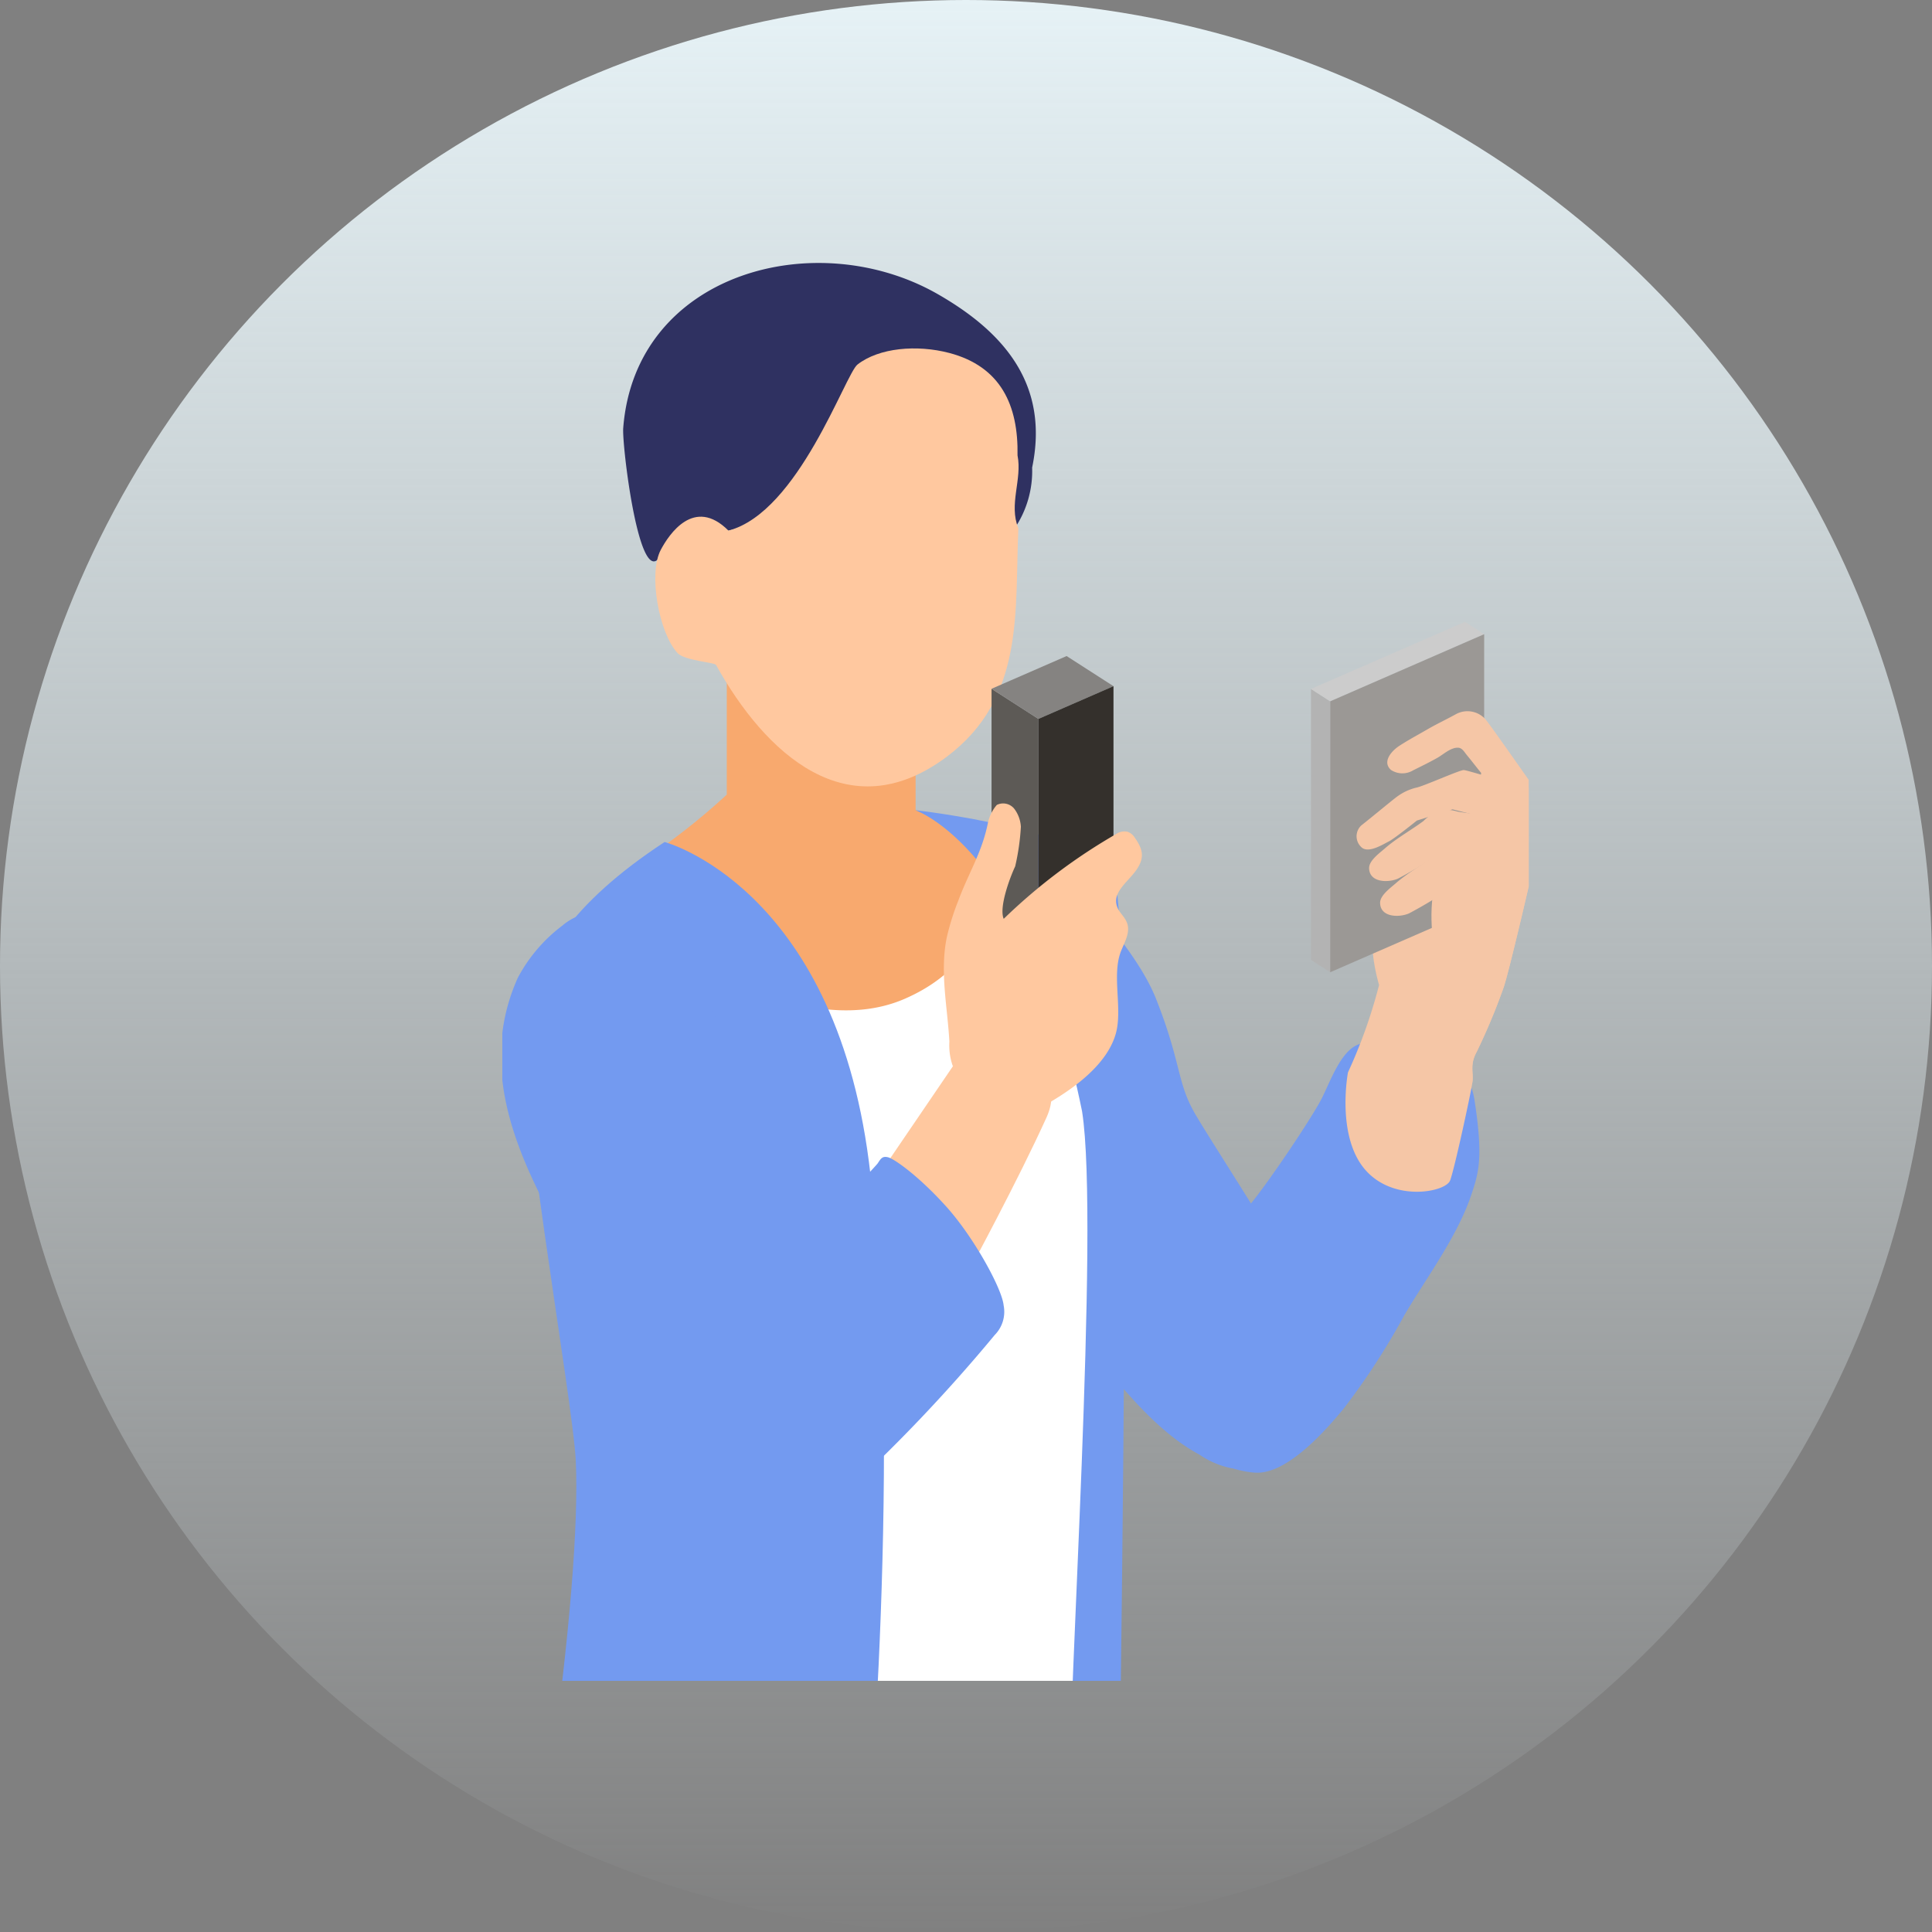 <svg xmlns="http://www.w3.org/2000/svg" xmlns:xlink="http://www.w3.org/1999/xlink" width="200" height="200" viewBox="0 0 200 200">
  <rect x="0" y="0" width="200" height="200" fill="#808080" stroke="none"/>
  <defs>
    <linearGradient id="linear-gradient" x1="0.5" x2="0.5" y2="1" gradientUnits="objectBoundingBox">
      <stop offset="0" stop-color="#e6f2f6"/>
      <stop offset="1" stop-color="#e6f2f6" stop-opacity="0"/>
    </linearGradient>
    <clipPath id="clip-path">
      <rect id="長方形_5567" data-name="長方形 5567" width="106.25" height="150" transform="translate(418.601 8207.65)" fill="#fff"/>
    </clipPath>
    <clipPath id="clip-path-2">
      <rect id="長方形_5566" data-name="長方形 5566" width="107.937" height="166.395" fill="none"/>
    </clipPath>
  </defs>
  <g id="グループ_15322" data-name="グループ 15322" transform="translate(-737 -7928)">
    <circle id="_26332430_m" data-name="26332430_m" cx="100" cy="100" r="100" transform="translate(737 7928)" fill="url(#linear-gradient)"/>
    <g id="マスクグループ_16" data-name="マスクグループ 16" transform="translate(370.399 -255.65)" clip-path="url(#clip-path)">
      <g id="グループ_14369" data-name="グループ 14369" transform="translate(418.459 8210.873)" clip-path="url(#clip-path-2)">
        <path id="パス_20545" data-name="パス 20545" d="M85.927,94.844s9.195,8.429,11.8,15.019,2.146,8.582,3.984,11.8,13.026,20.229,13.793,23.448.838,8.322-1.992,10.574c-2.428,1.932-3.556,3.07-7.969,2.758a8.858,8.858,0,0,1-3.322-1.405c-4.53-2.428-8.144-7.131-11.39-11.008-11.034-13.179-4.9-51.186-4.9-51.186" transform="translate(-29.907 -33.676)" fill="#739af0"/>
        <path id="パス_20546" data-name="パス 20546" d="M108.593,150.536a31.575,31.575,0,0,1,5.21-7.662c1.532-1.379,7.2-9.808,8.276-11.954s2.337-5.977,4.789-5.67,10.076-.154,11,5.824.46,7.509-.306,9.808c-1.457,4.368-4.632,8.574-6.952,12.515a73.659,73.659,0,0,1-6.251,9.632c-1.875,2.282-5.882,6.856-9.172,6.664-3.411-.2-8.493-2.914-10.383-5.939-1.532-2.452,2.72-10.612,3.793-13.218" transform="translate(-37.094 -44.466)" fill="#739af0"/>
        <path id="パス_20547" data-name="パス 20547" d="M139.035,92.974c-.46,3.832-1.379,6.743,0,11.647a53.175,53.175,0,0,1-3.218,9.042s-1.226,6.436,1.686,9.962,8.429,2.452,8.889,1.226,2.146-9.042,2.3-10.115-.306-1.839.46-3.219a65.4,65.4,0,0,0,2.758-6.589c.613-1.686,3.985-16.245,4.138-17.471s-.46-1.993-.919-3.219-16.092,8.736-16.092,8.736" transform="translate(-48.133 -29.873)" fill="#f5c6a6"/>
        <path id="パス_20548" data-name="パス 20548" d="M132.01,97.7l-1.992-1.28V68.376l1.992,1.28Z" transform="translate(-46.165 -24.278)" fill="#b3b3b3"/>
        <path id="パス_20549" data-name="パス 20549" d="M147.948,58.879l-1.992-1.28-15.938,6.95,1.992,1.28Z" transform="translate(-46.165 -20.452)" fill="#ccc"/>
        <path id="パス_20550" data-name="パス 20550" d="M133.107,94.579l15.938-6.95V59.584l-15.938,6.95Z" transform="translate(-47.262 -21.156)" fill="#9b9895"/>
        <path id="パス_20551" data-name="パス 20551" d="M151.07,110.4c.153-1.073-.306-1.839.46-3.218a65.48,65.48,0,0,0,2.758-6.59c.613-1.686,3.984-16.245,4.138-17.471s-.46-1.992-.92-3.218c0,0-4.291-6.13-4.9-6.9a2.487,2.487,0,0,0-3.218-.766c-1.009.56-1.977,1.006-2.976,1.585-.958.556-2.012,1.118-2.94,1.729-.752.5-1.777,1.631-.816,2.473a2.153,2.153,0,0,0,2.287.035c.839-.419,1.685-.828,2.5-1.289.636-.358,1.39-1.087,2.159-1.053.43.019.656.473.916.784.5.6.967,1.227,1.467,1.829l-2.6,17.966Z" transform="translate(-50.513 -25.538)" fill="#f5c6a6"/>
        <path id="パス_20552" data-name="パス 20552" d="M154.534,83.188s-5.675-1.784-6.1-1.794-4.189,1.687-4.907,1.818a5.509,5.509,0,0,0-1.88.849c-.436.288-3.211,2.607-3.793,3.041a1.531,1.531,0,0,0-.056,2.238c.7.764,2.294-.27,2.873-.555s2.914-2.166,2.914-2.166l3.686-1.16,4.322,1.09Z" transform="translate(-48.765 -28.9)" fill="#f5c6a6"/>
        <path id="パス_20553" data-name="パス 20553" d="M152.132,88.41s-2.84-.315-3.63-.473a4.379,4.379,0,0,0-1.831-.157,5.215,5.215,0,0,0-1.7,1.143c-1.316.97-2.763,1.76-4,2.84-.5.441-1.624,1.238-1.621,2.013.006,1.539,2,1.548,3,1.1a42.9,42.9,0,0,0,4.418-2.683Z" transform="translate(-49.478 -31.149)" fill="#f5c6a6"/>
        <path id="パス_20554" data-name="パス 20554" d="M153.9,93.964s-2.841-.315-3.63-.473-1.578-.631-2.684.316c-1.512,1.3-3.341,2.193-4.848,3.512-.5.44-1.624,1.238-1.621,2.012.006,1.539,2,1.548,3,1.1a42.909,42.909,0,0,0,4.418-2.683Z" transform="translate(-50.106 -33.104)" fill="#f5c6a6"/>
        <path id="パス_20555" data-name="パス 20555" d="M150.52,105.754s-3.435-8.731,1.5-15.367,3.685,5.938,3.685,5.938Z" transform="translate(-53.031 -31.407)" fill="#f5c6a6"/>
        <path id="パス_20556" data-name="パス 20556" d="M31.971,95.839s22.988,10.421,27.892-3.372c0,0,11.034,7.969,12.567,15.326s1.532,50.879,1.532,50.879l-1.839,28.811s-3.678,7.662-26.359,10.115Z" transform="translate(-11.352 -32.832)" fill="#fff"/>
        <path id="パス_20557" data-name="パス 20557" d="M30.819,61.1V76.733a69.432,69.432,0,0,1-8.577,6.743c-3.058,1.85.3,7.356.3,7.356s15.326,11.954,26.666,7.05S58.1,81.637,58.1,81.637l-5.441-2.529-2.292-.789V67.591Z" transform="translate(-7.441 -21.695)" fill="#f8a96e"/>
        <path id="パス_20558" data-name="パス 20558" d="M52.2,3.235C39.6-3.993,20.858,1,19.621,17.1c-.13,1.685,1.506,15.425,3.539,13.629,1.087-.961,2.24-2.815,3.253-2.742C34.87,28.6,38.48,22.5,42.054,16.709c2.31-3.743,4.282-7.243,9.468-6.405,5.477.885,6.888,4.868,7.319,9.605-.035,2.6-1.636,5.477,1.3,7.564a10.584,10.584,0,0,0,1.812-6.292C63.718,12.688,59.188,7.244,52.2,3.235" transform="translate(-6.964 0)" fill="#2f3161"/>
        <path id="パス_20559" data-name="パス 20559" d="M62.361,32.345c-.395,8.547.716,17.568-7.444,23.663-10.2,7.617-18.766-.353-23.854-9.528-.146-.264-3.245-.444-3.972-1.216-1.922-2.044-3.07-8.211-1.744-10.706.831-1.563,3.441-5.544,7-1.983,7.257-1.9,12.1-16.21,13.359-17.191,2.231-1.739,6.143-2.077,9.494-1.2,5.347,1.406,7.168,5.427,7.073,10.606.5,2.511-.936,5.045.086,7.551" transform="translate(-8.797 -4.871)" fill="#ffc89f"/>
        <path id="パス_20560" data-name="パス 20560" d="M18.248,92.943s17.471,4.6,21.149,33.1-.306,72.334-.306,72.334-23.294,5.21-32.8-7.969C8.44,175.086,9.359,163.439,9.053,157S2.616,116.85,3.842,111.027s4.6-11.648,14.406-18.084" transform="translate(-1.307 -33.001)" fill="#739af0"/>
        <path id="パス_20561" data-name="パス 20561" d="M66.5,87.834S85.3,89.9,87.141,95.113s.613,82.756.613,85.208-1.839,5.824-5.21,8.582c-.307-7.662,3.065-58.236,1.226-69.883C78.252,91.742,66.5,87.834,66.5,87.834" transform="translate(-23.611 -31.187)" fill="#739af0"/>
        <path id="パス_20562" data-name="パス 20562" d="M82.63,70.842l-.971-.624-.971-.624-.971-.624-.971-.624v31.768l.971.624.971.624.971.624.971.624.971.624V71.466Z" transform="translate(-27.96 -24.268)" fill="#5d5a56"/>
        <path id="パス_20563" data-name="パス 20563" d="M90.4,65.589l-.971-.624-.971-.624-.971-.624-.971-.624-7.769,3.388.971.624.971.624.971.624.971.624.971.624,7.77-3.388Z" transform="translate(-27.96 -22.402)" fill="#858381"/>
        <path id="パス_20564" data-name="パス 20564" d="M86.274,103.086,94.043,99.7V67.93l-7.769,3.388Z" transform="translate(-30.633 -24.12)" fill="#34302c"/>
        <path id="パス_20565" data-name="パス 20565" d="M60.486,138.715l9.808-14.406s10.575,1.839,7.663,8.276-7.969,15.785-7.969,15.785l-8.122-1.992Z" transform="translate(-21.477 -44.138)" fill="#ffc89f"/>
        <path id="パス_20566" data-name="パス 20566" d="M72,113.887a6.446,6.446,0,0,1-.338-2.49c-.194-3.58-1-7.194-.273-10.766a25.953,25.953,0,0,1,1.178-3.775c1.078-2.918,2.437-4.963,3.068-8.013a4.192,4.192,0,0,1,.938-1.945,1.478,1.478,0,0,1,1.809.4,3.411,3.411,0,0,1,.682,1.865,24.126,24.126,0,0,1-.591,4.1c-.551,1.163-1.695,4.245-1.187,5.427a59.016,59.016,0,0,1,11.674-8.8,1.5,1.5,0,0,1,1.158-.21,1.434,1.434,0,0,1,.724.591c.844,1.183,1.042,2.052.241,3.264-.824,1.247-2.5,2.306-2.106,3.748.214.787.849,1.129,1.1,1.9.316.967-.3,1.955-.666,2.9-.953,2.486.205,5.959-.529,8.518-.888,3.1-4.148,5.52-6.929,7.143a4.246,4.246,0,0,1-2.082.753,4.179,4.179,0,0,1-1.863-.608q-2.271-1.182-4.421-2.58a4.281,4.281,0,0,1-1.59-1.43" transform="translate(-25.241 -30.795)" fill="#ffc89f"/>
        <path id="パス_20567" data-name="パス 20567" d="M7.785,104.729a5.824,5.824,0,0,0-1.431.905,16.337,16.337,0,0,0-4.609,5.4c-5.463,12.178,3.145,23.84,8.73,34.046,2.877,5.258,5.608,10.612,8.611,15.8,1.686,2.912,8.582,10.421,15.632,4.291a167.678,167.678,0,0,0,16.4-17.164,3.412,3.412,0,0,0,.919-3.065c-.153-1.686-3.065-7.05-5.977-10.268s-5.364-4.9-5.977-5.057-.766.153-1.073.613-9.041,9.5-10.267,11.034-3.525-19-5.364-23.754c-1.875-4.844-9.5-15.446-15.593-12.785" transform="translate(0 -37.036)" fill="#739af0"/>
      </g>
    </g>
  </g>
</svg>
